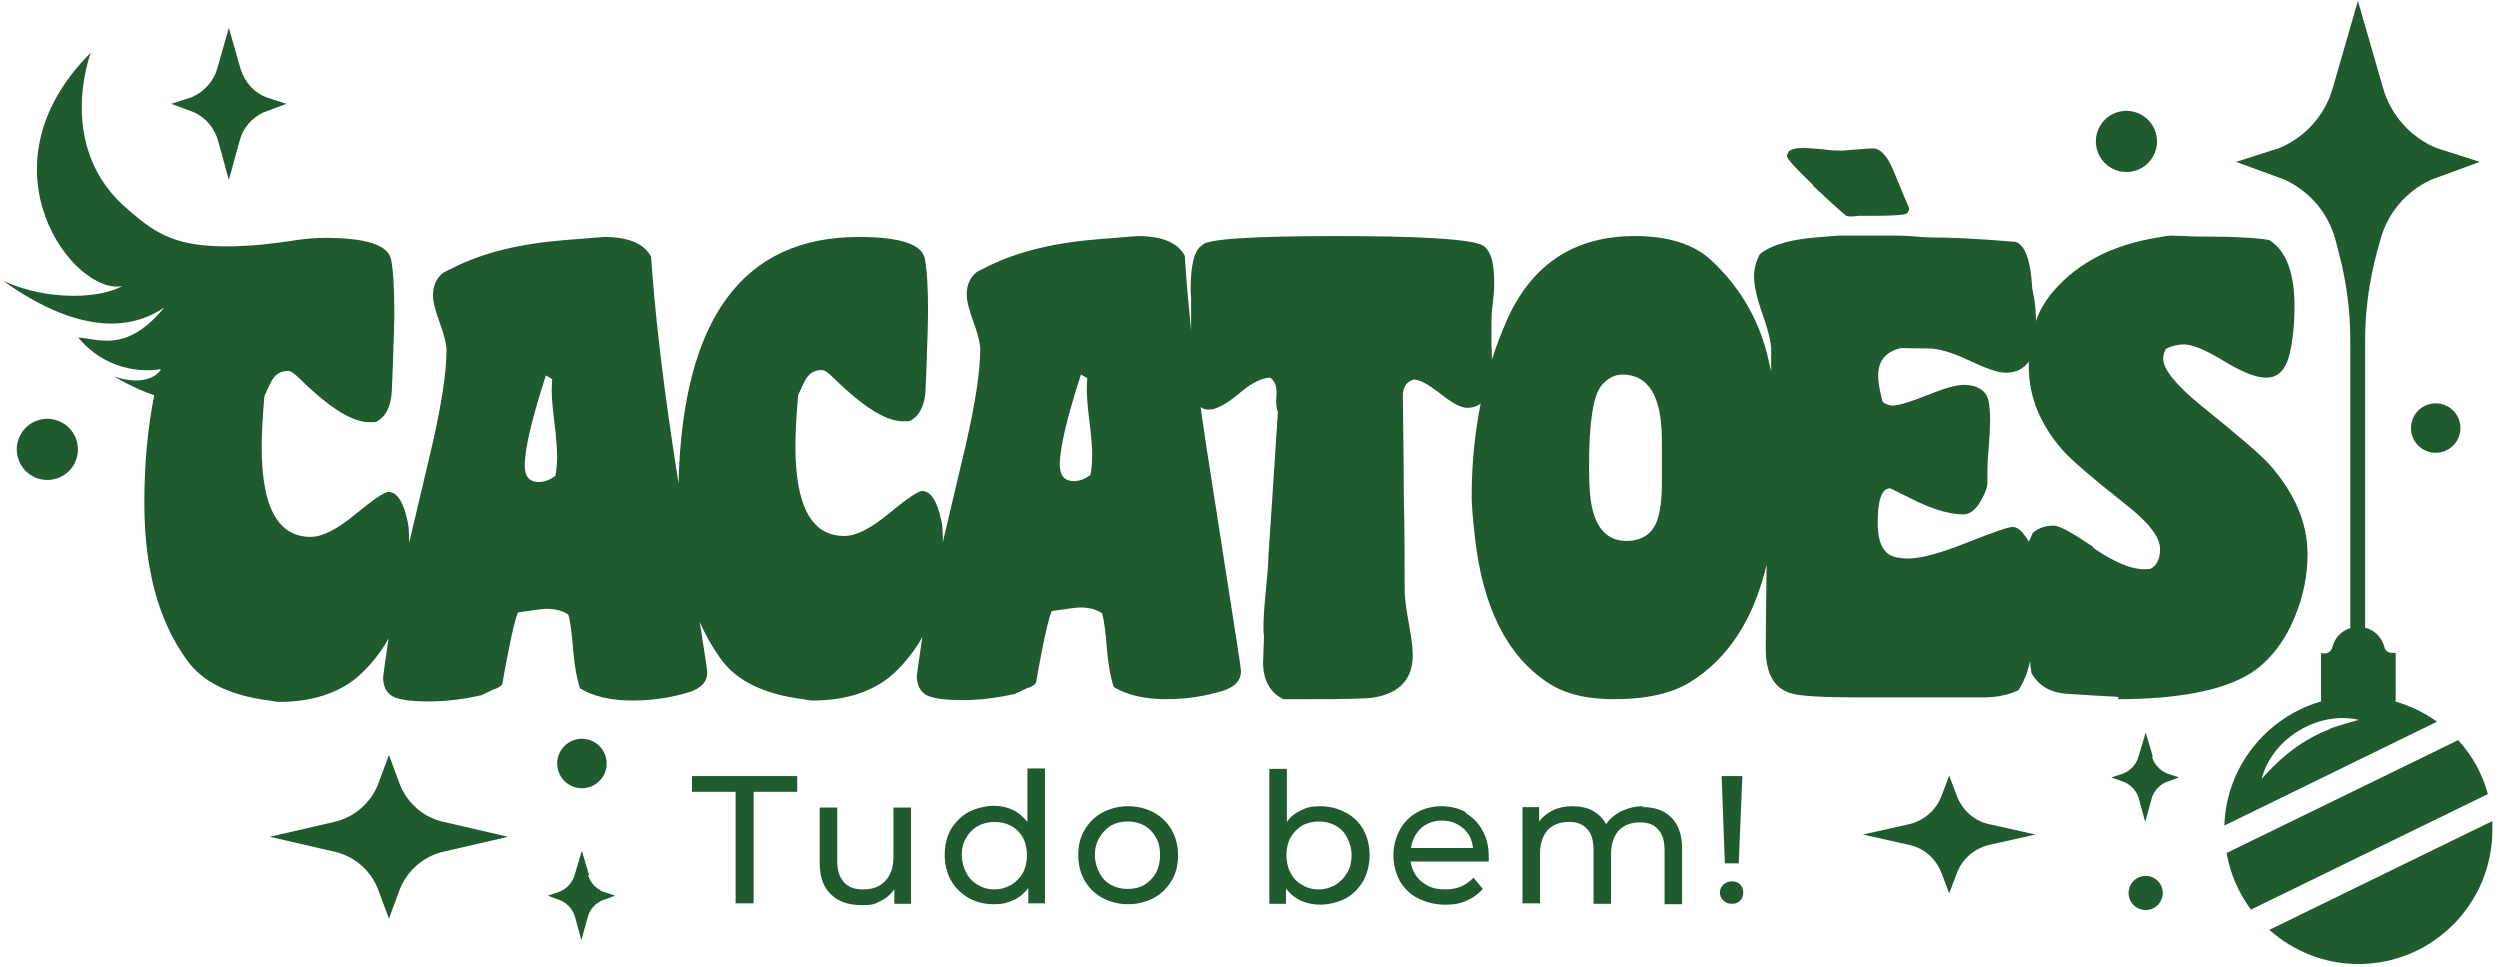 <svg xmlns="http://www.w3.org/2000/svg" fill="none" viewBox="0 0 556 215" height="215" width="556">
<path fill="#205B30" d="M403.2 41.3C407.8 45.6 410.3 47.8 410.6 48C411.1 48.2 412 48.2 413.3 48H416.4C421.1 48 423.6 47.8 424 47.5C424.4 47.2 424.6 46.8 424.6 46.3C424.6 46.3 424 45 422.9 42.3L421.2 38.2C419.8 34.7 418.2 32.9 416.3 33C413.1 33.2 410.9 33.4 409.7 33.5C409 33.5 407.5 33.5 405.3 33.2C403.1 33 401.7 32.9 401.2 32.9C399.4 32.9 398.3 33.2 397.8 33.7C397.8 33.7 397.6 34.1 397.4 34.6C397.4 35.3 399.4 37.5 403.3 41.2L403.2 41.3Z"></path>
<path fill="#205B30" d="M470.9 155.5C485.7 155.5 496 153.2 501.9 148.8C505.5 146 508.4 142.1 510.4 137.1C512.3 132.5 513.2 127.9 513.2 123.2C513.2 116.4 510.4 109.8 504.9 103.5C503.2 101.5 498.1 97.1 489.4 90.1C483.9 85.6 481.2 82.2 481.1 79.9C481.1 79 481.3 78.3 481.7 77.6C483 76.9 484.4 76.6 485.7 76.6C487.6 76.6 490.5 77.8 494.6 80.3C498.7 82.8 501.8 84 504 84C506.6 84 508.3 82.3 509.2 78.8C509.9 75.7 510.3 72.2 510.3 68.2C510.3 60.6 508.4 55.7 504.7 53.4C502.2 52.9 496.9 52.6 488.9 52.6C488.5 52.6 487.5 52.6 485.9 52.5C484.3 52.5 483.2 52.4 482.8 52.4C482.1 52.4 480.4 52.7 477.8 53.2C468.3 55.1 461 59.3 455.9 65.7C454.6 67.4 453.5 69.3 452.8 71.4C452.8 69.3 452.6 67.4 452.3 65.8C452 64.5 451.9 63.6 451.9 63.1C451.5 57.6 450.3 54.5 448.3 53.8C440.3 53.1 434 52.8 429.3 52.8C428.9 52.8 427.9 52.8 426.1 52.6C424.3 52.5 423.2 52.4 422.6 52.4H408.8C409.5 52.4 408.3 52.4 405.2 52.7C398.8 53.1 394.2 54.3 391.4 56.5C390.6 58 390.1 59.7 390.1 61.5C390.1 63.5 390.7 66.2 391.9 69.6C393.2 73.3 393.9 76 393.9 77.8V82.5C393.5 81.1 393.3 79.8 393 78.7C390.9 70.6 386.8 63.7 380.7 58C376.8 54.3 371.1 52.5 363.6 52.5C350.3 52.5 340.9 58.6 335.3 70.8C334 73.8 332.8 76.8 331.8 80C331.8 79.8 331.8 79.6 331.8 79.3C331.8 78.4 331.7 77.5 331.7 76.7V72.3C331.7 71.2 331.7 69.6 332 67.4C332.3 65.2 332.3 63.6 332.3 62.5C332.3 57.9 331.3 55.2 329.4 54.4C326 53.1 315.2 52.5 297.1 52.5C278.1 52.5 268.2 53.2 267.4 54.5C265.6 55.6 264.8 58.9 264.8 64.4C264.8 64.7 264.8 65.3 264.9 66.3C264.9 67.3 264.9 68.2 264.9 69V73.4C264.3 67.5 263.8 62 263.5 56.9C262 54 258.5 52.5 253 52.5L244.2 53.2C234.3 54 226.2 56 219.8 59.2C218.2 60 217.3 60.4 217.1 60.6C215.7 61.8 215 63.4 215 65.5C215 66.9 215.5 68.9 216.5 71.6C217.5 74.3 218 76.4 218 77.7C218 82.6 216.9 89.7 214.8 98.9L209.7 120.5C209.7 120.6 209.7 120.8 209.7 120.9C209.7 118.5 209.6 116.8 209.4 116C208.5 111.5 207 109.2 205.1 109.2C204.2 109.2 201.7 110.9 197.7 114.2C193.7 117.5 190.4 119.2 187.8 119.2C180.5 119.2 176.9 112.6 176.9 99.2C176.9 96.4 177.1 92.6 177.5 87.9C178.5 85.7 179.1 84.4 179.3 84.2C180.1 82.9 181.3 82.3 182.7 82.3C184.1 82.3 185.2 84.2 189.7 88C194.2 91.8 197.9 93.7 200.9 93.7C201.6 93.7 202.2 93.7 202.4 93.6C204.1 92.7 205.1 91.1 205.6 88.8C205.8 87.9 205.9 86 206 83C206.3 75.3 206.4 70.8 206.4 69.5C206.4 64.3 206.2 60.3 205.7 57.6C205.1 54.3 200.2 52.7 191 52.7C165.1 52.7 151.8 71 150.9 107.5L149.6 99C147.2 82.9 145.6 68.9 144.8 57.1C143.3 54.2 139.8 52.7 134.3 52.7L125.5 53.4C115.6 54.2 107.5 56.2 101.1 59.4C99.5 60.2 98.6 60.6 98.4 60.8C97 62 96.3 63.6 96.3 65.7C96.3 67.1 96.8 69.1 97.8 71.8C98.8 74.5 99.3 76.6 99.3 77.9C99.3 82.8 98.2 89.9 96.1 99.1L91 120.7C91 120.8 91 121 91 121.1C91 118.7 90.9 117 90.7 116.2C89.8 111.7 88.3 109.4 86.4 109.4C85.5 109.4 83 111.1 79 114.4C75 117.7 71.7 119.4 69.1 119.4C61.8 119.4 58.2 112.8 58.2 99.4C58.2 96.6 58.4 92.8 58.8 88.1C59.8 85.9 60.4 84.6 60.6 84.4C61.4 83.1 62.6 82.5 64 82.5C65.4 82.5 66.5 84.4 71 88.2C75.5 92 79.2 93.9 82.2 93.9C82.9 93.9 83.5 93.9 83.7 93.8C85.4 92.9 86.4 91.3 86.9 89C87.1 88.1 87.2 86.2 87.3 83.2C87.6 75.5 87.7 71 87.7 69.7C87.7 64.5 87.5 60.5 87 57.8C86.4 54.5 81.5 52.9 72.3 52.9C69.6 52.9 67 53.2 64.6 53.6C62.6 53.9 60 54.2 58.2 54.4C40.4 56 35.4 52.6 28.7 46.8C12 33 20.2 11.7 20.2 11.7C-5.6 37.5 16.7 65.9 27.2 63.6C22.6 66.3 10.9 67.1 0.8 62.5C8.4 68 23.9 77 36.5 68.4C28 78.9 21.4 75.1 17.4 75.1C24.7 83.7 34.2 82.4 35.7 82.1C35.7 82.2 35.7 82.4 35.6 82.5C34.7 83.6 31.8 85.9 25.3 83.7C25.3 83.7 30 86.5 34.3 87.9C32.9 94.9 32.1 102.8 32.1 111.9C32.1 126.4 35.2 138 41.5 146.7C45 151.7 51.2 154.7 59.9 155.8C61 156 61.7 156.1 62 156.1C68.3 156.1 73.6 154.7 77.9 151.8C79.2 150.9 80.6 149.7 82.2 147.9C83.8 146.1 85.3 144.1 86.4 142C86.4 142.6 86.2 143.1 86.2 143.5C85.6 147.5 85.3 149.9 85.2 150.6C85.2 152.6 85.9 154 87.2 154.8C88.5 155.6 91.3 156 95.4 156C99.3 156 103.2 155.5 107.1 154.6L109.6 153.4C110.6 153.1 111.3 152.7 111.7 152.2C112.1 149.9 112.5 147.6 113 145.2C113.9 140.4 114.7 137.4 115.2 136.2C118.7 135.7 120.8 135.4 121.5 135.4C123.5 135.4 125.1 135.8 126.4 136.7C126.9 138.4 127.2 141.2 127.5 144.9C127.8 148.3 128.3 151 129 153.1C132 154.9 135.9 155.8 140.7 155.8C145.3 155.8 149.5 155.1 153.4 153.9C156 153 157.3 151.6 157.3 149.6C157.3 149.3 156.9 146.3 156 140.7L155.6 138.3C156.9 141.2 158.4 143.9 160.2 146.4C163.7 151.4 169.9 154.4 178.6 155.5C179.7 155.7 180.4 155.8 180.7 155.8C187 155.8 192.3 154.4 196.6 151.5C197.9 150.6 199.3 149.4 200.9 147.6C202.5 145.8 204 143.8 205.1 141.7C205.1 142.3 204.9 142.8 204.9 143.2C204.3 147.2 204 149.6 203.9 150.3C203.9 152.3 204.6 153.7 205.9 154.5C207.2 155.3 210 155.7 214.1 155.7C218 155.7 221.9 155.2 225.8 154.3L228.3 153.1C229.3 152.8 230 152.4 230.4 151.9C230.8 149.6 231.2 147.3 231.7 144.9C232.6 140.1 233.4 137.1 233.9 135.9C237.4 135.4 239.5 135.1 240.2 135.1C242.2 135.1 243.8 135.5 245.1 136.4C245.6 138.1 245.9 140.9 246.2 144.6C246.5 148 247 150.7 247.7 152.8C250.7 154.6 254.6 155.5 259.4 155.5C264 155.5 268.2 154.8 272.1 153.6C274.7 152.7 276 151.3 276 149.3C276 149 275.6 146 274.7 140.4L268.2 98.7C267.8 95.9 267.4 93.2 267 90.5C267.5 90.9 268.1 91.1 268.8 91.1C270.5 91.1 272.7 89.9 275.6 87.5C278.4 85.1 280.7 84 282.5 84C283.5 84.7 284 85.9 283.9 87.6C283.7 89.7 283.9 91 284.2 91.6C283.3 105.6 282.6 116.3 282.1 123.5C282.1 125.5 281.8 128.5 281.4 132.7C281.1 135.8 281 138 281 139.3V140.3C281 140.8 281.1 141.2 281.1 141.3C281.1 141.8 281.1 142.9 281 144.4C281 146 280.9 146.9 280.9 147.2C280.9 151.2 282.4 154 285.4 155.5H290.1C299.3 155.5 304.5 155.4 305.7 155.1C311.4 154.1 314.2 150.9 314.2 145.7C314.2 144.2 313.9 141.8 313.3 138.5C312.7 135.3 312.4 132.8 312.4 131.2C312.4 126.4 312.4 119.2 312.2 109.6C312.2 100 312 92.8 312 88C312 86.1 312.8 84.9 314.4 84.4C315.8 84.4 317.8 85.6 320.4 87.6C323 89.7 325 90.7 326.3 90.7C327.5 90.7 328.5 90.4 329.3 89.7C328 96.3 327.3 103.2 327.3 110.4C327.3 111.9 327.5 114.9 328 119.3C329.7 134.9 335.1 145.8 344.2 151.8C347.9 154.3 352.8 155.5 359 155.5C366.2 155.5 371.9 154.2 375.9 151.7C384.3 146.5 390 137.8 392.9 125.6C392.8 133.3 392.7 139.5 392.7 144.3C392.7 150 394.7 153.3 398.7 154.3C400.7 154.8 405.4 155.1 412.7 155.1C425.7 155.1 434.4 155.1 438.8 155.1C439.3 155.1 439.7 155.1 440.1 155.1H441.2C444 155.1 446.6 154.6 448.9 153.5C450 151.9 450.9 149.7 451.5 147C451.5 147.9 451.7 148.8 451.8 149.7C453.4 152.5 456 154.1 459.8 154.3C464.2 154.6 467.5 154.8 469.7 154.9C470.4 154.9 471 155 471.3 155.1C471.7 155.1 471.6 155.1 471.3 155.1L470.9 155.5ZM123.4 105.9C122.2 106.8 121 107.2 119.8 107.2C117.8 107.2 116.7 106 116.7 103.6C116.7 99.8 118.3 93.1 121.4 83.5L122.8 84.3C122.8 84.8 122.7 85.6 122.7 86.7C122.7 88.3 122.9 90.8 123.3 94C123.7 97.2 123.9 99.7 123.9 101.3C123.9 102.9 123.8 104.5 123.5 105.9H123.4ZM242.4 105.7C241.2 106.6 240 107 238.8 107C236.8 107 235.7 105.8 235.7 103.4C235.7 99.6 237.3 92.9 240.4 83.3L241.8 84.1C241.8 84.6 241.7 85.4 241.7 86.5C241.7 88.1 241.9 90.6 242.3 93.8C242.7 97 242.9 99.5 242.9 101.1C242.9 102.7 242.8 104.3 242.5 105.7H242.4ZM368.5 115.9C367.4 118.8 365.1 120.3 361.7 120.3C358.1 120.3 355.6 118.2 354.4 114.1C353.7 112 353.4 108.6 353.4 103.9C353.4 94 354.3 88 356.2 85.7C357.6 84.1 359.1 83.3 360.8 83.3C366.7 83.3 369.6 88.2 369.6 98V107.5C369.6 111.2 369.2 114 368.5 115.9ZM465.5 121.6C460.9 118.5 458 116.9 456.8 116.9C454.9 116.9 453.4 117.4 452.1 118.5C451.8 119.2 451.5 119.8 451.2 120.5C451 120 450.7 119.6 450.3 119.1C449.4 117.8 448.5 117.2 447.6 117.2C446.6 117.2 443.2 118.4 437.4 120.7C431.6 123 427.3 124.2 424.4 124.2C422.2 124.2 420.6 123.8 419.7 123C418.3 121.8 417.6 119.6 417.6 116.3C417.6 111.1 418.5 108.6 420.4 108.6C422 109.4 424 110.4 426.5 111.6C430.5 113.5 433.9 114.4 436.7 114.4C438 114.4 439.2 113.5 440.3 111.8C441.2 110.3 441.8 109 442 107.7V105.8C442 104.4 442 102.3 442.3 99.6C442.5 96.8 442.6 94.7 442.6 93.4C442.6 90.7 442.3 88.8 441.8 87.9C440.9 86.4 439.2 85.6 436.7 85.6C435 85.6 432.3 86.4 428.6 87.9C424.8 89.4 422.2 90.2 420.9 90.2C420.2 90.2 419.4 89.9 418.7 89.4C418.1 87.1 417.7 85.1 417.7 83.6C417.7 80.2 419.4 78.2 422.8 77.4C423.3 77.4 425.3 77.5 428.9 77.5C431.2 77.5 434.2 78.4 438 80.2C441.8 82 444.4 82.9 446.1 82.9C448.4 82.9 450.1 82 451.2 80.4C451.2 80.8 451.2 81.1 451.2 81.5C451.2 88.2 453.7 94.4 458.8 100.2C460.7 102.3 465.4 106.4 472.9 112.3C477.9 116.2 480.4 119.5 480.4 122.1C480.4 124.3 479.7 125.7 478.3 126.5C478 126.5 477.5 126.6 476.8 126.6C473.9 126.6 470.2 125 465.6 121.9L465.5 121.6Z"></path>
<path fill="#205B30" d="M153.9 176.1H163.6V200.9H167.6V176.1H177.3V172.6H153.9V176.1Z"></path>
<path fill="#205B30" d="M198.7 190.6C198.7 192.9 198.1 194.6 196.9 195.9C195.7 197.2 194.1 197.8 192 197.8C189.9 197.8 188.7 197.3 187.7 196.2C186.7 195.1 186.2 193.6 186.2 191.5V179.6H182.3V191.9C182.3 195 183.1 197.3 184.8 198.9C186.4 200.5 188.7 201.3 191.6 201.3C194.5 201.3 194.5 201 195.8 200.4C197.1 199.8 198.1 198.9 198.9 197.8V201H202.6V179.6H198.7V190.7V190.6Z"></path>
<path fill="#205B30" d="M228.4 182.7C227.5 181.6 226.5 180.7 225.2 180.1C223.9 179.5 222.5 179.2 221 179.2C219.5 179.2 217.1 179.7 215.4 180.6C213.8 181.5 212.5 182.8 211.5 184.4C210.6 186 210.1 187.9 210.1 190.1C210.1 192.3 210.6 194.2 211.5 195.8C212.4 197.4 213.7 198.7 215.4 199.7C217 200.6 218.9 201.1 221 201.1C223.1 201.1 224 200.8 225.4 200.2C226.7 199.6 227.8 198.7 228.7 197.5V200.9H232.4V170.9H228.5V182.7H228.4ZM227.5 194.1C226.9 195.2 226 196.1 224.9 196.8C223.8 197.4 222.6 197.8 221.2 197.8C219.8 197.8 218.6 197.5 217.5 196.8C216.4 196.2 215.5 195.3 214.9 194.1C214.3 193 213.9 191.6 213.9 190.2C213.9 188.8 214.2 187.4 214.9 186.3C215.5 185.2 216.4 184.3 217.5 183.7C218.6 183.1 219.8 182.8 221.2 182.8C222.6 182.8 223.8 183.1 224.9 183.7C226 184.3 226.9 185.2 227.5 186.3C228.1 187.4 228.4 188.8 228.4 190.2C228.4 191.6 228.1 193 227.5 194.1Z"></path>
<path fill="#205B30" d="M256.6 180.7C254.9 179.8 253 179.3 250.9 179.3C248.8 179.3 246.9 179.8 245.2 180.7C243.5 181.6 242.2 182.9 241.2 184.6C240.2 186.3 239.8 188.1 239.8 190.2C239.8 192.3 240.3 194.2 241.2 195.8C242.2 197.5 243.5 198.8 245.2 199.7C246.9 200.6 248.8 201.1 250.9 201.1C253 201.1 254.9 200.6 256.6 199.7C258.3 198.8 259.6 197.5 260.6 195.8C261.6 194.1 262 192.3 262 190.2C262 188.1 261.5 186.2 260.6 184.6C259.6 182.9 258.3 181.6 256.6 180.7ZM257.1 194.1C256.5 195.2 255.6 196.1 254.5 196.8C253.4 197.4 252.2 197.7 250.8 197.7C249.4 197.7 248.2 197.4 247.1 196.8C246 196.2 245.1 195.3 244.5 194.1C243.9 193 243.5 191.6 243.5 190.2C243.5 188.8 243.8 187.4 244.5 186.3C245.1 185.2 246 184.3 247.1 183.6C248.2 183 249.4 182.7 250.8 182.7C252.2 182.7 253.4 183 254.5 183.6C255.6 184.2 256.4 185.1 257.1 186.3C257.8 187.5 258 188.8 258 190.2C258 191.6 257.7 193 257.1 194.1Z"></path>
<path fill="#205B30" d="M299.2 180.7C297.6 179.8 295.7 179.3 293.6 179.3C291.5 179.3 290.6 179.6 289.4 180.2C288.1 180.8 287 181.6 286.2 182.8V171H282.3V201H286V197.6C286.9 198.8 288 199.7 289.3 200.3C290.6 200.9 292.1 201.2 293.7 201.2C295.3 201.2 297.6 200.7 299.3 199.8C300.9 198.9 302.2 197.6 303.2 195.9C304.1 194.2 304.6 192.3 304.6 190.2C304.6 188.1 304.1 186.1 303.2 184.5C302.3 182.9 301 181.6 299.3 180.7H299.2ZM299.6 194.1C299 195.2 298.1 196.1 297 196.8C295.9 197.4 294.7 197.8 293.3 197.8C291.9 197.8 290.7 197.5 289.6 196.8C288.5 196.2 287.6 195.3 287 194.1C286.4 193 286.1 191.6 286.1 190.2C286.1 188.8 286.4 187.4 287 186.3C287.6 185.2 288.5 184.3 289.6 183.6C290.7 183 291.9 182.7 293.3 182.7C294.7 182.7 295.9 183 297 183.6C298.1 184.2 299 185.1 299.6 186.3C300.2 187.4 300.6 188.8 300.6 190.2C300.6 191.6 300.3 193 299.6 194.1Z"></path>
<path fill="#205B30" d="M326.1 180.7C324.5 179.8 322.7 179.3 320.6 179.3C318.5 179.3 316.7 179.8 315.1 180.7C313.5 181.6 312.2 182.9 311.3 184.6C310.4 186.3 309.9 188.1 309.9 190.2C309.9 192.3 310.4 194.2 311.3 195.9C312.3 197.6 313.6 198.9 315.4 199.8C317.2 200.7 319.2 201.2 321.4 201.2C323.6 201.2 324.8 200.9 326.2 200.3C327.6 199.7 328.8 198.8 329.8 197.7L327.7 195.2C326.1 196.9 324.1 197.8 321.5 197.8C318.9 197.8 317.6 197.2 316.2 196.1C314.8 195 314 193.4 313.7 191.6H331.1C331.1 191.1 331.1 190.7 331.1 190.4C331.1 188.2 330.6 186.3 329.7 184.7C328.8 183 327.5 181.7 325.9 180.8L326.1 180.7ZM313.8 188.7C314 186.9 314.8 185.4 316 184.2C317.3 183.1 318.8 182.5 320.7 182.5C322.6 182.5 324.1 183.1 325.4 184.2C326.7 185.3 327.4 186.8 327.6 188.6H313.8V188.7Z"></path>
<path fill="#205B30" d="M365.5 179.3C363.7 179.3 362.1 179.7 360.6 180.4C359.2 181.1 358 182.1 357.2 183.3C356.5 182 355.5 181 354.2 180.3C352.9 179.6 351.4 179.3 349.7 179.3C348 179.3 346.6 179.6 345.4 180.2C344.2 180.8 343.1 181.6 342.3 182.7V179.5H338.6V200.9H342.5V189.9C342.5 187.6 343.1 185.9 344.2 184.6C345.4 183.4 346.9 182.8 348.9 182.8C350.9 182.8 352 183.3 353 184.4C354 185.5 354.4 187 354.4 189.1V201H358.3V190C358.3 187.7 358.9 186 360 184.7C361.2 183.5 362.7 182.9 364.7 182.9C366.7 182.9 367.8 183.4 368.8 184.5C369.8 185.6 370.2 187.1 370.2 189.2V201.1H374.1V188.8C374.1 185.7 373.3 183.4 371.7 181.8C370.1 180.2 368 179.5 365.3 179.5L365.5 179.3Z"></path>
<path fill="#205B30" d="M386.7 192L387.5 172.6H382.9L383.6 192H386.7Z"></path>
<path fill="#205B30" d="M385.2 196C384.4 196 383.8 196.3 383.3 196.7C382.8 197.2 382.5 197.8 382.5 198.5C382.5 199.2 382.8 199.8 383.3 200.3C383.8 200.8 384.4 201 385.2 201C386 201 386.5 200.8 387 200.3C387.5 199.8 387.7 199.2 387.7 198.5C387.7 197.8 387.5 197.2 387 196.7C386.5 196.2 385.9 196 385.1 196H385.2Z"></path>
<path fill="#205B30" d="M48.5 31.3L50.9 40L53.3 31.3C54 28.5 56 26.2 58.6 25L63.7 23.1L59.1 21.6C56.4 20.5 54.4 18.2 53.5 15.3L50.9 6.2L48.3 15.3C47.5 18.1 45.4 20.4 42.7 21.6L38.1 23.1L43.2 25C45.8 26.2 47.7 28.5 48.5 31.3Z"></path>
<path fill="#205B30" d="M88.8 174.1L86.5 167.9L84.2 174.1C82.6 178.5 78.8 181.8 74.3 182.8L60 186.1L74.3 189.4C78.9 190.4 82.6 193.7 84.2 198.1L86.5 204.3L88.8 198.1C90.4 193.7 94.2 190.4 98.7 189.4L113 186.1L98.7 182.8C94.1 181.8 90.4 178.5 88.8 174.1Z"></path>
<path fill="#205B30" d="M435.2 177L433.5 172.5L431.8 177C430.6 180.2 427.9 182.5 424.6 183.3L414.3 185.6L424.6 187.9C427.9 188.6 430.6 191 431.8 194.2L433.5 198.7L435.2 194.2C436.4 191 439.1 188.7 442.4 187.9L452.7 185.6L442.4 183.3C439.1 182.6 436.4 180.2 435.2 177Z"></path>
<path fill="#205B30" d="M474.006 38.167C477.713 37.566 480.232 34.074 479.631 30.367C479.031 26.66 475.539 24.141 471.832 24.742C468.124 25.342 465.606 28.834 466.206 32.541C466.807 36.249 470.299 38.767 474.006 38.167Z"></path>
<path fill="#205B30" d="M16.812 102.546C18.25 99.076 16.602 95.098 13.132 93.661C9.663 92.224 5.685 93.871 4.248 97.341C2.811 100.811 4.458 104.788 7.928 106.226C11.398 107.663 15.375 106.015 16.812 102.546Z"></path>
<path fill="#205B30" d="M541.7 100.7C544.737 100.7 547.2 98.238 547.2 95.2C547.2 92.162 544.737 89.7 541.7 89.7C538.662 89.7 536.2 92.162 536.2 95.2C536.2 98.238 538.662 100.7 541.7 100.7Z"></path>
<path fill="#205B30" d="M477.2 202.4C479.298 202.4 481 200.699 481 198.6C481 196.501 479.298 194.8 477.2 194.8C475.101 194.8 473.4 196.501 473.4 198.6C473.4 200.699 475.101 202.4 477.2 202.4Z"></path>
<path fill="#205B30" d="M134.499 171.91C135.662 169.104 134.329 165.886 131.523 164.724C128.716 163.562 125.499 164.894 124.336 167.701C123.174 170.507 124.507 173.724 127.313 174.887C130.119 176.049 133.337 174.716 134.499 171.91Z"></path>
<path fill="#205B30" d="M131 194.6L129.4 189.2L127.8 194.6C127.3 196.3 126.1 197.6 124.5 198.3L121.8 199.2L124.8 200.3C126.3 201 127.5 202.4 127.9 204L129.3 209.1L130.7 204C131.1 202.4 132.3 201 133.8 200.3L136.8 199.2L134.1 198.3C132.5 197.6 131.3 196.3 130.8 194.6H131Z"></path>
<path fill="#205B30" d="M478.8 168.3L477.2 162.9L475.6 168.3C475.1 170 473.9 171.3 472.3 172L469.6 172.9L472.6 174C474.1 174.7 475.3 176.1 475.7 177.7L477.1 182.8L478.5 177.7C478.9 176.1 480.1 174.7 481.6 174L484.6 172.9L481.9 172C480.3 171.3 479.1 170 478.6 168.3H478.8Z"></path>
<path fill="#205B30" d="M532.8 155.9V145.2H531.9C531.2 145.2 530.5 144.7 530.3 144C529.8 141.8 528.1 140.1 526 139.6V75.7C526 69.1 526.9 62.6 528.6 56.2L529.4 53.3C531 47.4 535.1 42.6 540.6 40L551.5 36L541.8 32.9C536.1 30.5 531.7 25.6 530 19.6L524.4 0.2L518.8 19.6C517.1 25.6 512.7 30.5 507 32.9L497.3 36L508.2 40C513.7 42.6 517.8 47.4 519.4 53.3C519.4 53.3 519.7 54.4 520.1 56C521.8 62.4 522.7 68.9 522.7 75.5V139.7C520.7 140.3 519.2 141.9 518.7 144C518.5 144.7 517.9 145.3 517.2 145.3H516.2V156C504.1 159.5 495.1 170.5 494.7 183.6L542 160.5C539.2 158.5 536.1 157 532.7 156L532.8 155.9ZM518.3 162.1C512.2 164.4 507.3 168.3 503 173.2C505.3 164.2 515.6 158 524.6 160.1C522.4 160.7 520.3 161.3 518.3 162V162.1Z"></path>
<path fill="#205B30" d="M546.7 164.6L495.2 189.7C496 194.4 497.9 198.6 500.6 202.3L553.3 176.6C552.1 172.1 549.8 168 546.7 164.6Z"></path>
<path fill="#205B30" d="M554.3 182.6L504.7 206.8C510 211.5 516.9 214.4 524.5 214.4C541 214.4 554.3 201 554.3 184.6C554.3 168.2 554.3 183.3 554.3 182.7V182.6Z"></path>
</svg>
